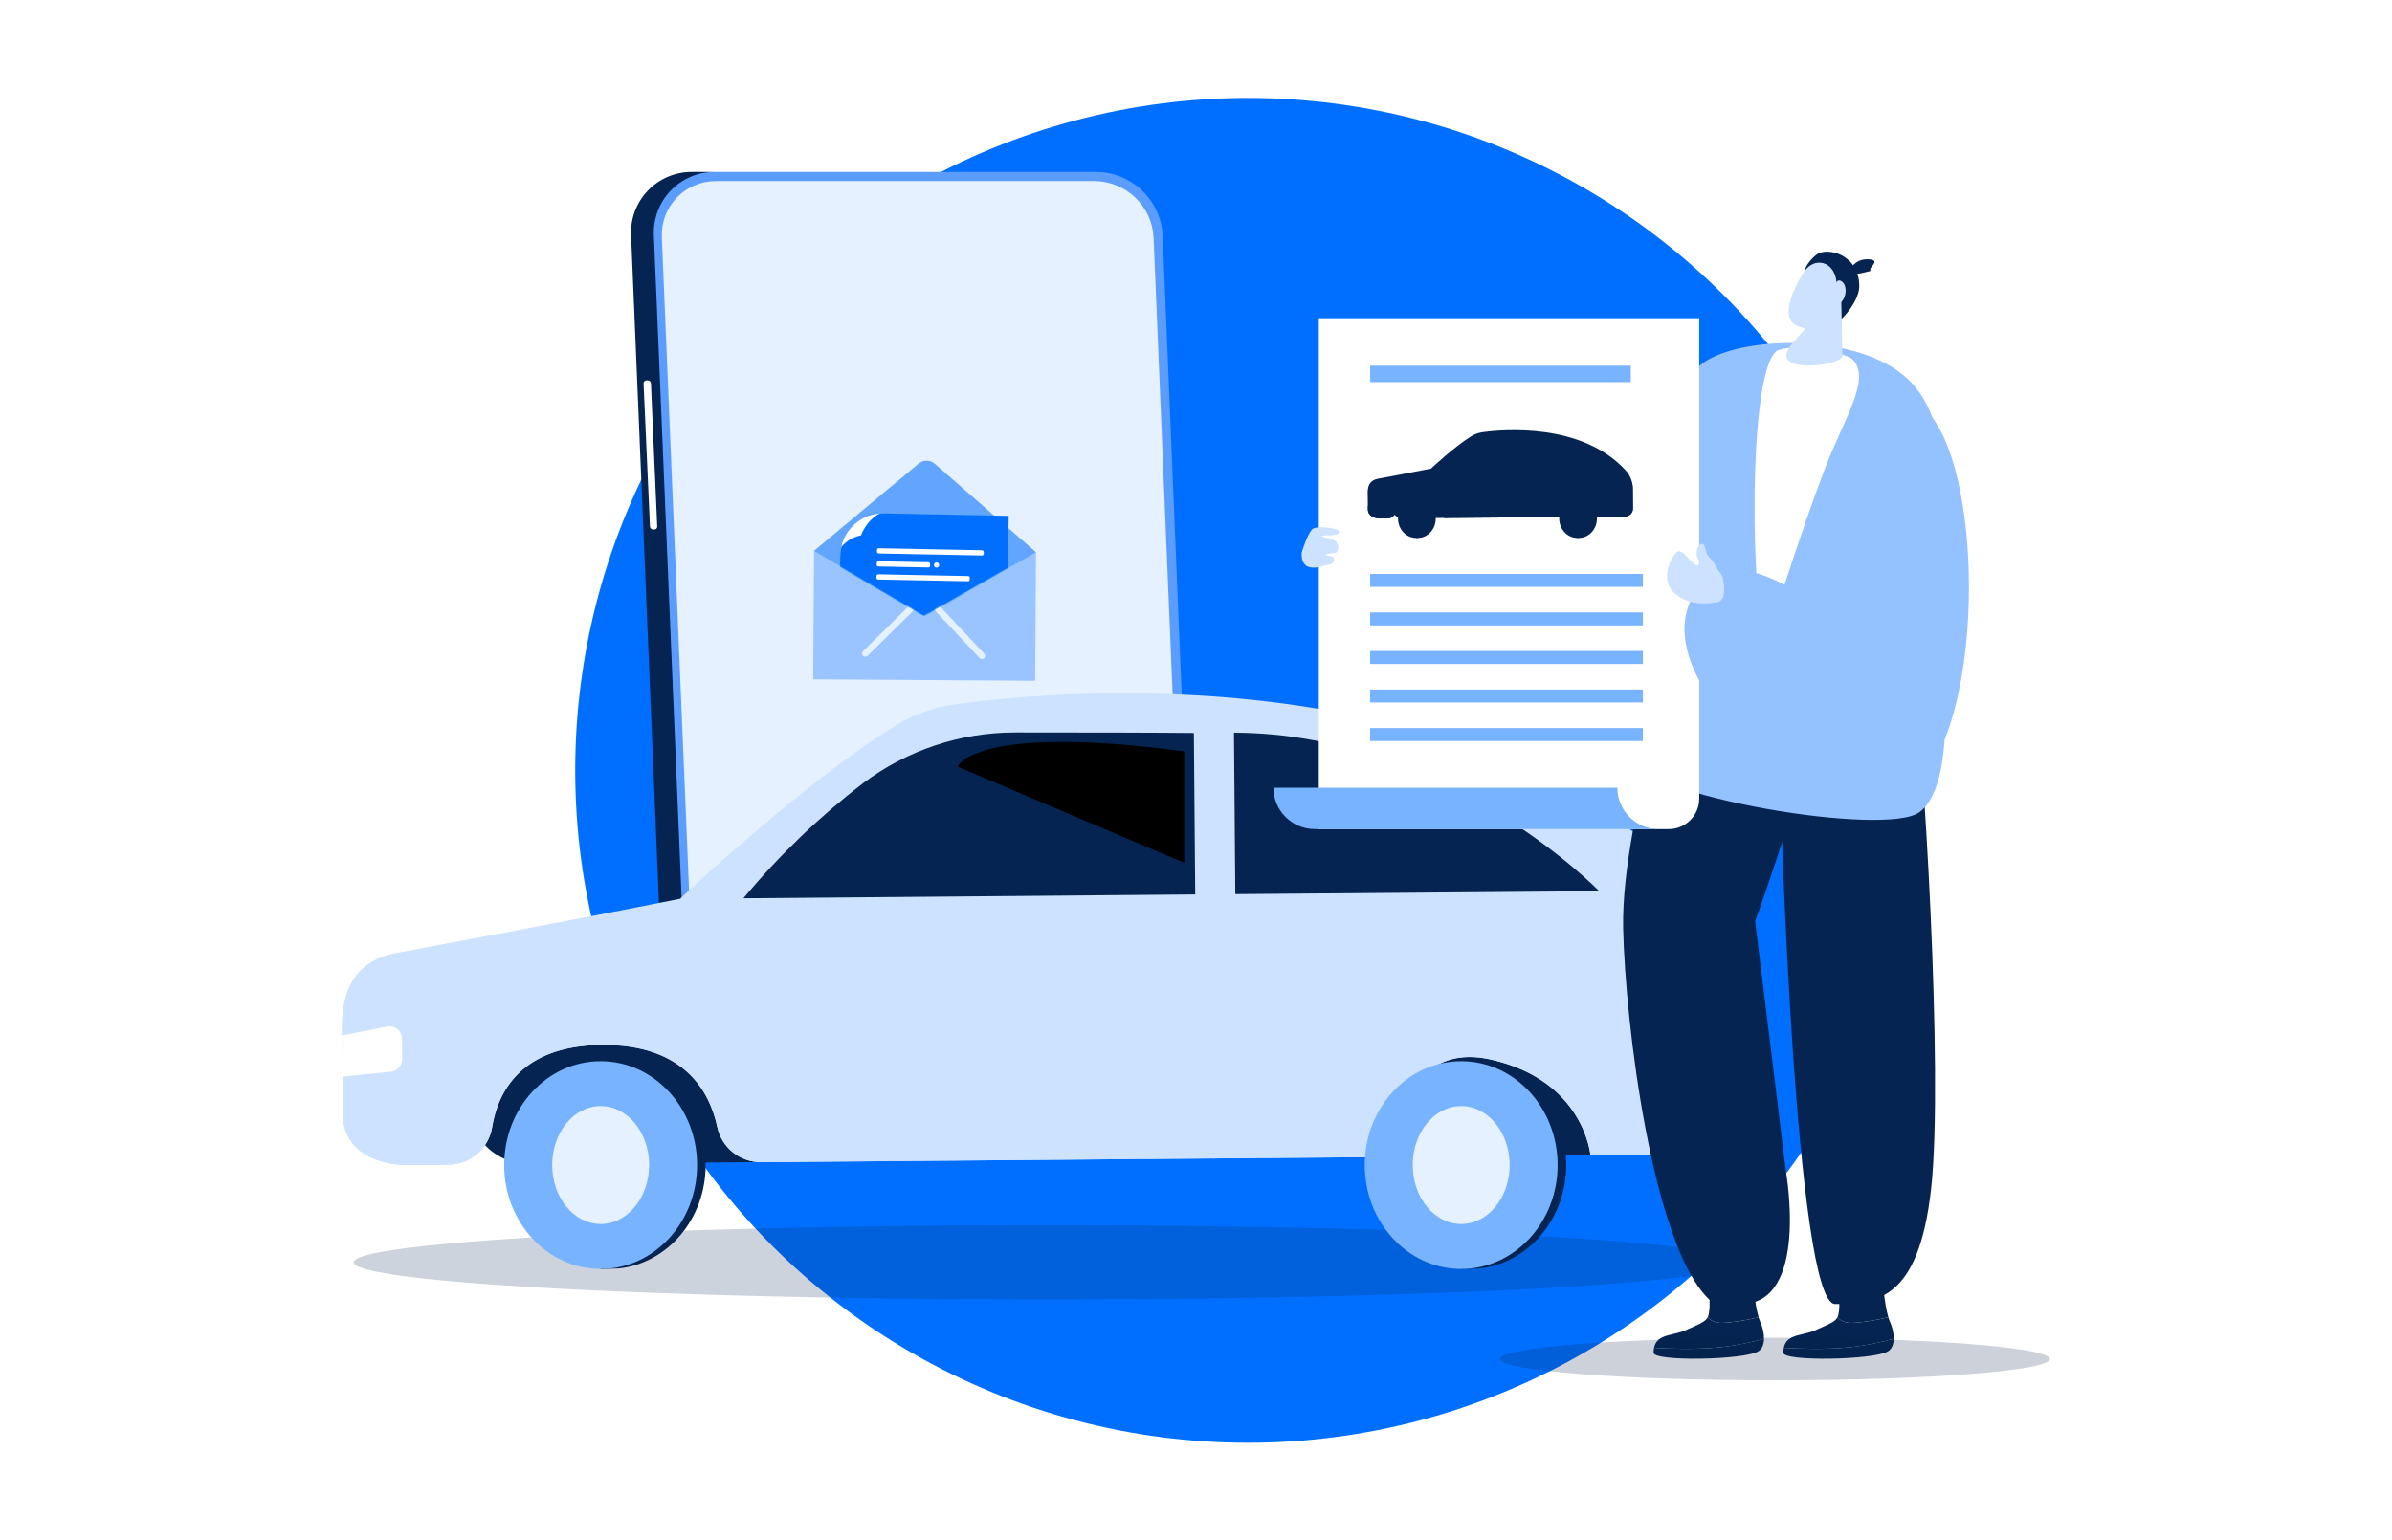 <?xml version="1.0" encoding="UTF-8"?>
<svg xmlns="http://www.w3.org/2000/svg" width="2100" height="1352" viewBox="0 0 2100 1352" fill="none">
  <rect width="2100" height="1352" fill="white"></rect>
  <circle cx="1095.5" cy="676.5" r="590.5" fill="#006FFF"></circle>
  <path d="M607.623 151.003H621.945C652.776 151.003 999.456 176.035 1000.75 206.922L1029.93 911.078C1030.3 918.327 1029.19 925.576 1026.66 932.378C1024.13 939.18 1020.24 945.391 1015.22 950.63C1010.21 955.868 1004.17 960.022 997.495 962.837C990.817 965.652 983.634 967.068 976.389 966.997H641.443C626.484 966.834 612.151 960.955 601.372 950.563C590.592 940.17 584.178 926.047 583.44 911.078L554.082 207.146C553.679 199.878 554.768 192.605 557.284 185.777C559.799 178.948 563.686 172.71 568.705 167.447C573.724 162.184 579.768 158.009 586.462 155.181C593.156 152.352 600.358 150.93 607.623 151.003V151.003Z" fill="#052451"></path>
  <path d="M627.636 151.002H962.722C977.689 151.155 992.032 157.03 1002.82 167.425C1013.6 177.82 1020.01 191.948 1020.74 206.922L1049.93 911.078C1050.3 918.327 1049.19 925.576 1046.66 932.378C1044.13 939.18 1040.23 945.391 1035.22 950.63C1030.2 955.868 1024.17 960.022 1017.49 962.837C1010.81 965.652 1003.62 967.068 996.373 966.997H661.555C646.592 966.833 632.255 960.955 621.472 950.563C610.689 940.17 604.274 926.047 603.535 911.078L574.079 207.145C573.683 199.879 574.777 192.609 577.296 185.784C579.814 178.958 583.703 172.722 588.722 167.461C593.741 162.199 599.783 158.024 606.476 155.194C613.169 152.363 620.371 150.936 627.636 151.002V151.002Z" fill="#5B9DFF"></path>
  <path d="M628.754 159.001H960.942C974.303 159.122 987.111 164.327 996.744 173.549C1006.38 182.771 1012.11 195.312 1012.76 208.605L1041.94 909.082C1042.27 915.547 1041.27 922.011 1039 928.077C1036.73 934.143 1033.24 939.683 1028.75 944.357C1024.25 949.032 1018.84 952.742 1012.86 955.259C1006.87 957.777 1000.43 959.05 993.932 958.999H666.048C651.616 958.878 637.779 953.259 627.376 943.296C616.973 933.332 610.794 919.78 610.108 905.421L581.062 208.605C580.732 202.181 581.724 195.758 583.976 189.73C586.229 183.702 589.695 178.196 594.161 173.551C598.627 168.906 604 165.219 609.949 162.717C615.898 160.215 622.297 158.95 628.754 159.001V159.001Z" fill="#E5F1FF"></path>
  <path d="M573.569 465H574.283C574.649 465.006 575.013 464.942 575.352 464.812C575.691 464.682 575.997 464.489 576.252 464.244C576.506 463.999 576.704 463.707 576.832 463.388C576.96 463.069 577.016 462.729 576.996 462.388L571.475 336.611C571.438 335.907 571.111 335.242 570.562 334.756C570.012 334.27 569.282 333.999 568.524 334H567.715C567.35 334 566.99 334.068 566.654 334.2C566.318 334.332 566.015 334.526 565.762 334.77C565.509 335.014 565.311 335.302 565.18 335.619C565.05 335.935 564.989 336.272 565.002 336.611L570.618 462.388C570.655 463.093 570.982 463.757 571.531 464.243C572.081 464.73 572.811 465 573.569 465V465Z" fill="white"></path>
  <path d="M909.522 484.972L714.672 483.715L713.942 596.588L908.792 597.846L909.522 484.972Z" fill="#99C4FF"></path>
  <path d="M820.76 407.331C816.679 403.763 810.603 403.688 806.432 407.166L714.684 483.731L811.743 540.791L909.523 484.975L820.76 407.331Z" fill="#61A5FF"></path>
  <path d="M761.477 576.065C760.352 577.054 758.641 576.994 757.591 575.93C756.496 574.82 756.496 573.021 757.621 571.912L797.516 532.602C798.626 531.508 800.427 531.508 801.537 532.632C802.632 533.742 802.632 535.541 801.507 536.65L761.612 575.96C761.612 575.96 761.537 576.035 761.492 576.08L761.477 576.065Z" fill="#E5F1FF"></path>
  <path d="M863.94 578.062C862.8 579.067 861.045 578.992 859.994 577.867L821.675 537.029C820.609 535.889 820.655 534.09 821.81 533.026C822.98 531.946 824.751 532.006 825.816 533.161L864.135 573.999C865.201 575.139 865.156 576.938 864 578.002C863.97 578.017 863.955 578.047 863.925 578.062H863.94Z" fill="#E5F1FF"></path>
  <mask id="mask0_9555_1588" style="mask-type:luminance" maskUnits="userSpaceOnUse" x="713" y="404" width="196" height="137">
    <path d="M820.036 407.331C815.955 403.763 809.878 403.688 805.707 407.166L732.549 441.843L713.959 483.731L811.018 540.791L908.798 484.975L891.244 444.946L820.036 407.331Z" fill="white"></path>
  </mask>
  <g mask="url(#mask0_9555_1588)">
    <path d="M777.502 450.898C755.942 450.478 738.132 467.599 737.712 489.143L736.377 557.792L883.489 560.671L885.589 453.012L777.517 450.898H777.502Z" fill="#006FFF"></path>
    <path d="M755.928 470.119C755.928 470.119 760.069 457.615 772.042 451.004C755.553 452.398 742.02 464.497 738.584 480.419C741.735 476.581 747.196 471.903 755.928 470.119Z" fill="white"></path>
    <path d="M771.439 481.447L862.224 483.22C863.034 483.236 863.681 483.908 863.666 484.718L863.633 486.367C863.618 487.176 862.945 487.823 862.135 487.807L771.349 486.033C770.539 486.018 769.892 485.345 769.908 484.536L769.94 482.887C769.956 482.078 770.629 481.431 771.439 481.447Z" fill="white"></path>
    <path d="M771.208 492.88L815.131 493.738C815.941 493.754 816.588 494.427 816.572 495.236L816.54 496.885C816.524 497.694 815.851 498.341 815.041 498.325L771.119 497.467C770.309 497.451 769.661 496.779 769.677 495.969L769.71 494.321C769.725 493.511 770.398 492.864 771.208 492.88Z" fill="white"></path>
    <path d="M849.928 505.868L770.978 504.326C770.166 504.31 769.495 504.955 769.479 505.766L769.447 507.415C769.431 508.226 770.076 508.896 770.888 508.912L849.838 510.455C850.65 510.47 851.321 509.826 851.337 509.014L851.369 507.366C851.385 506.554 850.74 505.884 849.928 505.868Z" fill="white"></path>
    <path d="M824.464 496.708C824.756 495.475 823.991 494.24 822.758 493.949C821.524 493.658 820.287 494.421 819.996 495.654C819.705 496.887 820.469 498.123 821.703 498.414C822.937 498.705 824.173 497.941 824.464 496.708Z" fill="white"></path>
  </g>
  <ellipse opacity="0.2" cx="918.891" cy="1108.52" rx="608.416" ry="32.617" fill="#052451"></ellipse>
  <path d="M464.59 1022.22L672.812 1020.5C672.812 1020.5 653.055 962.806 629.32 937.861C605.585 912.915 553.85 877.063 511.169 889.144C468.489 901.226 414.189 937.965 413.247 955.056C413.174 956.409 412.99 957.753 412.698 959.075C411.106 966.738 411.253 974.659 413.127 982.259C415.001 989.858 418.555 996.944 423.53 1003C428.504 1009.05 434.773 1013.92 441.877 1017.24C448.981 1020.57 456.741 1022.27 464.59 1022.22V1022.22Z" fill="#052451"></path>
  <path d="M1224.22 1015.92L1432.42 1014.19C1432.42 1014.19 1412.69 956.501 1388.93 931.555C1365.17 906.61 1313.51 870.862 1270.83 882.839C1228.15 894.816 1173.82 931.66 1172.91 948.751C1172.81 950.103 1172.62 951.446 1172.33 952.769C1170.74 960.433 1170.89 968.354 1172.76 975.953C1174.64 983.553 1178.19 990.639 1183.16 996.692C1188.14 1002.75 1194.41 1007.61 1201.51 1010.94C1208.62 1014.27 1216.38 1015.97 1224.22 1015.92V1015.92Z" fill="#052451"></path>
  <path d="M351.206 836.255C351.206 836.255 501.989 808.309 597.032 789.287C597.032 789.287 706.626 686.113 786.021 637.344C802.035 627.5 819.931 621.092 838.567 618.531C932.773 605.615 1302.06 571.85 1509.24 796.932C1530.6 820.097 1542.59 850.344 1542.86 881.814L1543.65 976.534C1543.73 986.301 1539.91 995.699 1533.04 1002.66C1526.17 1009.62 1516.81 1013.58 1507.01 1013.66L1396.27 1014.58C1396.27 1014.58 1390.9 948.979 1308.87 930.452C1226.83 911.926 1221.28 1016.01 1221.28 1016.01L819.961 1019.33L668.367 1020.58C659.352 1020.69 650.576 1017.68 643.534 1012.07C636.492 1006.46 631.618 998.583 629.743 989.789C623.279 959.181 601.167 917.014 528.471 917.614C457.11 918.215 437.065 959.155 432.04 989.711C430.6 998.851 425.959 1007.19 418.941 1013.24C411.923 1019.29 402.981 1022.67 393.704 1022.77L355.942 1023.08C355.942 1023.08 301.46 1023.71 301.067 978.412L300.675 929.774C300.413 899.662 291.463 846.118 351.206 836.255Z" fill="#CCE2FF"></path>
  <path d="M652.662 788.836C683.79 751.403 718.994 717.535 757.624 687.854C796.147 658.843 843.121 643.175 891.397 643.235C946.351 643.235 1023.08 643.365 1048.12 643.704L1049.3 785.47L652.662 788.836Z" fill="#052451"></path>
  <path d="M1083.33 643.414L1084.51 785.18L1403.95 782.571C1403.95 782.571 1269.91 644.145 1083.33 643.414Z" fill="#052451"></path>
  <path d="M432.112 989.804C430.671 998.944 426.03 1007.28 419.012 1013.33C411.994 1019.38 403.053 1022.76 393.775 1022.86L356.014 1023.18C356.014 1023.18 301.453 1023.73 301.061 978.427V963.945C309.905 964.206 319.771 964.598 330.762 965.146C408.142 968.981 485.417 886.239 573.212 886.865C661.007 887.491 728.758 942.601 893.069 899.129C1057.38 855.657 1256.81 859.989 1396.08 869.513C1479.61 875.201 1520.22 863.459 1539.38 853.152C1541.66 862.554 1542.86 872.183 1542.96 881.855L1543.75 976.575C1543.82 986.342 1540.01 995.74 1533.14 1002.7C1526.27 1009.67 1516.91 1013.62 1507.11 1013.71L1396.37 1014.62C1396.37 1014.62 1391 949.02 1308.96 930.493C1226.93 911.967 1221.38 1016.05 1221.38 1016.05L820.059 1019.37L668.465 1020.62C659.428 1020.76 650.625 1017.76 643.561 1012.14C636.496 1006.51 631.609 998.62 629.736 989.804C623.273 959.196 601.16 917.029 528.464 917.629C457.181 918.282 437.136 959.222 432.112 989.804Z" fill="#CCE2FF"></path>
  <path d="M352.939 912.298L353.096 930.146C353.116 932.891 352.107 935.544 350.268 937.586C348.429 939.628 345.891 940.911 343.152 941.184L300.785 945.463L300 909.35L339.724 901.522C341.325 901.197 342.979 901.231 344.565 901.622C346.152 902.013 347.631 902.751 348.896 903.782C350.161 904.814 351.18 906.113 351.88 907.586C352.579 909.059 352.941 910.669 352.939 912.298V912.298Z" fill="white"></path>
  <path d="M619.506 1023.14C619.506 975.968 586.272 937.167 543.617 932.418L527.262 931.922V1114.39L543.617 1113.9C586.272 1109.15 619.506 1070.32 619.506 1023.14Z" fill="#052451"></path>
  <path d="M527.322 1114.37C574.09 1114.37 612.003 1073.53 612.003 1023.14C612.003 972.764 574.09 931.922 527.322 931.922C480.554 931.922 442.641 972.764 442.641 1023.14C442.641 1073.53 480.554 1114.37 527.322 1114.37Z" fill="#78B3FF"></path>
  <path d="M527.341 1074.9C550.841 1074.9 569.891 1051.71 569.891 1023.1C569.891 994.494 550.841 971.305 527.341 971.305C503.841 971.305 484.791 994.494 484.791 1023.1C484.791 1051.71 503.841 1074.9 527.341 1074.9Z" fill="#E5F1FF"></path>
  <path d="M1375.03 1023.14C1375.03 975.968 1341.8 937.167 1299.15 932.418L1282.79 931.922V1114.39L1299.15 1113.9C1341.8 1109.15 1375.03 1070.32 1375.03 1023.14Z" fill="#052451"></path>
  <path d="M1282.81 1114.37C1329.58 1114.37 1367.49 1073.53 1367.49 1023.14C1367.49 972.764 1329.58 931.922 1282.81 931.922C1236.04 931.922 1198.13 972.764 1198.13 1023.14C1198.13 1073.53 1236.04 1114.37 1282.81 1114.37Z" fill="#78B3FF"></path>
  <path d="M1282.82 1074.9C1306.32 1074.9 1325.37 1051.71 1325.37 1023.1C1325.37 994.494 1306.32 971.305 1282.82 971.305C1259.32 971.305 1240.27 994.494 1240.27 1023.1C1240.27 1051.71 1259.32 1074.9 1282.82 1074.9Z" fill="#E5F1FF"></path>
  <path style="mix-blend-mode:color-dodge" d="M1039.64 659.83V757.68L840.758 673.32C840.758 673.32 854.156 635.172 1039.64 659.83Z" fill="url(#paint0_linear_9555_1588)"></path>
  <path d="M1066.45 1017.36C1069.33 909.672 1067.05 646.076 1067.03 643.414H1062.66C1062.66 646.023 1064.96 909.568 1062.08 1017.18L1066.45 1017.36Z" fill="#CCE2FF"></path>
  <path d="M1422.94 1014.59C1427.89 958.533 1425.63 902.07 1416.21 846.579C1409.12 804.986 1404.02 782.832 1403.94 782.598H1397.16C1397.5 783.589 1425.5 883.345 1418.6 1014.13L1422.94 1014.59Z" fill="#CCE2FF"></path>
  <path d="M923.581 723.105C928.527 723.653 935.305 724.306 935.305 724.306C933.224 729.204 929.364 733.138 924.497 735.317C920.514 737.118 916.055 737.594 911.779 736.674L923.581 723.105Z" fill="#052451"></path>
  <g clip-path="url(#clip0_9555_1588)">
    <path d="M1492.95 320.449C1492.95 320.449 1370 415.546 1355.5 489.473C1341 563.401 1421.52 585.754 1456.06 550.776C1490.6 515.798 1492.95 320.449 1492.95 320.449Z" fill="#1E1240"></path>
    <path d="M1498.46 1116.91C1498.46 1116.91 1503.47 1148.21 1499.24 1156.86C1501.53 1159.38 1505.34 1161.78 1511.61 1161.71C1518.75 1161.62 1532.32 1159.7 1543.95 1156.81C1540.21 1144.55 1538.81 1122.39 1538.08 1115.4L1498.46 1116.91Z" fill="#052451"></path>
    <path d="M1509.74 1183.17C1488.35 1185.39 1464.14 1184.39 1452.13 1183.64C1451.88 1184.94 1451.72 1186.34 1451.73 1187.98C1451.82 1195.72 1530.36 1194.43 1543.48 1186.81C1546.99 1184.77 1548.58 1180.64 1548.67 1175.72C1538.61 1178.47 1524.77 1181.6 1509.74 1183.17Z" fill="#052451"></path>
    <path d="M1509.74 1183.17C1524.77 1181.62 1538.62 1178.47 1548.68 1175.72C1548.77 1171.05 1547.51 1165.66 1545.27 1160.58C1544.78 1159.49 1544.34 1158.19 1543.92 1156.81C1532.3 1159.72 1518.71 1161.62 1511.58 1161.71C1505.32 1161.78 1501.51 1159.38 1499.21 1156.86C1499.12 1157.06 1499.03 1157.26 1498.92 1157.43C1496.85 1160.82 1490.69 1163.42 1482.22 1167.1C1470.03 1173.55 1454.65 1170.56 1452.14 1183.63C1464.14 1184.37 1488.36 1185.37 1509.74 1183.15V1183.17Z" fill="#052451"></path>
    <path d="M1612.34 1116.91C1612.34 1116.91 1617.35 1148.21 1613.13 1156.86C1615.42 1159.38 1619.23 1161.78 1625.5 1161.71C1632.64 1161.62 1646.21 1159.7 1657.83 1156.81C1654.1 1144.55 1652.7 1122.39 1651.97 1115.4L1612.34 1116.91Z" fill="#052451"></path>
    <path d="M1623.63 1183.17C1602.24 1185.39 1578.03 1184.39 1566.03 1183.64C1565.77 1184.94 1565.61 1186.34 1565.63 1187.98C1565.72 1195.72 1644.25 1194.43 1657.37 1186.81C1660.89 1184.77 1662.47 1180.64 1662.56 1175.72C1652.51 1178.47 1638.66 1181.6 1623.63 1183.17Z" fill="#052451"></path>
    <path d="M1623.64 1183.17C1638.67 1181.62 1652.51 1178.47 1662.57 1175.72C1662.66 1171.05 1661.4 1165.66 1659.16 1160.58C1658.67 1159.49 1658.23 1158.19 1657.81 1156.81C1646.19 1159.72 1632.6 1161.62 1625.48 1161.71C1619.21 1161.78 1615.4 1159.38 1613.11 1156.86C1613.02 1157.06 1612.92 1157.26 1612.82 1157.43C1610.74 1160.82 1604.58 1163.42 1596.11 1167.1C1583.92 1173.55 1568.55 1170.56 1566.03 1183.63C1578.04 1184.37 1602.25 1185.37 1623.64 1183.15V1183.17Z" fill="#052451"></path>
    <path d="M1584.24 238.176C1584.24 238.176 1585.29 231.417 1594.33 223.912C1603.36 216.406 1631.56 222.837 1632.31 250.418C1632.69 264.81 1616.84 280.022 1616.84 280.022C1616.84 280.022 1582.12 254.627 1584.24 238.194V238.176Z" fill="#052451"></path>
    <path d="M1485.98 532.628C1485.98 532.628 1422.87 715.935 1425.02 815.185C1426.82 899.151 1450.69 1092.84 1500.19 1140.86C1505.63 1146.15 1520.3 1145.2 1528.42 1145.2C1588.74 1145.2 1567.92 1028.77 1567.92 1028.77L1540.88 808.882C1540.88 808.882 1628.97 569.628 1594.39 546.2C1559.79 522.791 1485.99 532.61 1485.99 532.61L1485.98 532.628Z" fill="#052451"></path>
    <path d="M1657.37 535.676C1657.37 535.676 1675.33 568.96 1679.12 590.985C1688.2 643.761 1706.52 944.372 1695.35 1044.15C1684.19 1143.93 1646.2 1144.46 1611.21 1145.2C1576.21 1145.95 1562.17 698.305 1562.17 653.617C1562.17 608.929 1566.1 544.111 1566.1 544.111L1657.37 535.676Z" fill="#052451"></path>
    <path d="M1685.2 713.204C1722.73 684.82 1703.55 557.114 1698.83 505.285C1695.95 473.641 1728.43 368.324 1664.82 324.784C1616.72 291.882 1522.04 296.255 1492.95 320.43C1424.94 376.923 1420.33 650.753 1426.67 664.344C1443.36 700.087 1656.11 735.174 1685.2 713.185V713.204Z" fill="#94C1FF"></path>
    <path d="M1562.17 307.079C1594.87 298.771 1625.25 314.566 1625.25 314.566C1644.13 330.707 1619.86 365.576 1602.44 410.81C1580.02 468.998 1559.03 539.555 1551.2 558.683C1537.77 556.352 1532.31 314.675 1562.18 307.097L1562.17 307.079Z" fill="white"></path>
    <path d="M1616.5 263.918L1617.54 313.197C1615.62 319.482 1576.42 326.223 1569.02 315.164C1566.85 311.922 1569.57 306.183 1574.34 300.536L1601.74 270.221L1616.5 263.936V263.918Z" fill="#CCE2FF"></path>
    <path d="M1612.19 246.409L1614.23 273.7C1614.19 282.736 1606.98 290.132 1597.94 290.332C1590.73 290.496 1586.34 289.422 1577.92 286.233C1570.92 283.574 1568.92 275.74 1571.25 266.285C1574.28 254.006 1580.54 243.568 1584.22 238.175C1592.58 225.86 1609.54 228.72 1612.19 246.409Z" fill="#CCE2FF"></path>
    <path d="M1609.02 256.451C1609.76 254.921 1610.27 253.318 1610.67 251.66C1611.44 248.526 1613.32 244.063 1617.4 247.488C1623.34 252.48 1619.67 267.71 1611.62 267.072C1605.65 266.598 1607.14 260.277 1609.02 256.451Z" fill="#CCE2FF"></path>
    <path d="M1625.76 234.481C1625.76 234.481 1629.93 227.139 1640.5 227.685C1651.08 228.232 1642.14 234.189 1641.99 236.12C1641.85 238.051 1643.18 237.76 1639.31 238.652C1635.45 239.545 1622.48 243.863 1625.76 234.481Z" fill="#052451"></path>
    <path d="M1491.78 279.441H1157.8V728.089H1465.06C1479.81 728.089 1491.78 716.12 1491.78 701.364V279.441Z" fill="white"></path>
    <path d="M1419.93 691.797C1419.93 711.836 1436.18 728.087 1456.22 728.087H1154.28C1134.24 728.087 1117.99 711.836 1117.99 691.797H1419.93Z" fill="#78B3FF"></path>
    <path d="M1202.91 321.129H1431.71V335.557H1202.91V321.129Z" fill="#78B3FF"></path>
    <path d="M1202.89 503.98H1442.33V515.367H1202.89V503.98Z" fill="#78B3FF"></path>
    <path d="M1202.89 537.832H1442.33V549.218H1202.89V537.832Z" fill="#78B3FF"></path>
    <path d="M1202.89 571.68H1442.33V583.066H1202.89V571.68Z" fill="#78B3FF"></path>
    <path d="M1202.89 605.523H1442.33V616.91H1202.89V605.523Z" fill="#78B3FF"></path>
    <path d="M1202.89 639.375H1442.33V650.761H1202.89V639.375Z" fill="#78B3FF"></path>
    <path d="M1660.52 350.453C1734.94 332.764 1751.19 587.028 1695.04 673.453C1638.92 759.878 1452.51 618.454 1482.01 533.031C1511.5 447.608 1626.18 556.477 1626.18 556.477C1626.18 556.477 1627.55 358.287 1660.52 350.453Z" fill="#94C1FF"></path>
    <path d="M1505.08 529.129C1505.08 529.129 1484.4 533.574 1470.56 521.405C1458.26 510.602 1464.36 493.404 1471.38 485.534C1477.22 478.958 1483.93 497.157 1492.29 497.103C1500.67 497.048 1510.58 498.214 1512.64 508.47C1514.7 518.727 1514.44 529.639 1505.06 529.129H1505.08Z" fill="#CCE2FF"></path>
    <path d="M1511.85 508.161C1511.85 508.161 1506.33 494.625 1501.03 489.743C1495.72 484.86 1497.89 475.642 1493.3 477.956C1488.71 480.27 1488.56 488.468 1491.22 491.637C1493.88 494.826 1485.23 502.659 1489.86 507.305C1494.49 511.95 1514.45 515.084 1511.85 508.161Z" fill="#CCE2FF"></path>
    <path d="M1142.79 485.156C1142.79 485.156 1148.22 467.285 1152.58 464.37C1156.91 461.455 1176.24 463.459 1175.46 467.412C1174.68 471.365 1163.42 469.398 1160.92 470.673C1158.43 471.948 1170.85 472.222 1173.44 476.084C1176.04 479.946 1174.93 484.901 1172.29 485.502C1169.65 486.104 1164.13 486.213 1164.09 487.342C1164.07 488.454 1170.8 487.506 1171.29 491.004C1171.78 494.502 1168.26 496.105 1166 495.923C1163.75 495.741 1141.79 506.489 1142.78 485.174L1142.79 485.156Z" fill="#CCE2FF"></path>
    <path d="M1231.49 455.147L1270.49 454.824C1270.49 454.824 1266.79 444.019 1262.35 439.347C1257.9 434.674 1248.21 427.96 1240.22 430.222C1232.22 432.485 1222.05 439.366 1221.88 442.567C1221.86 442.82 1221.83 443.072 1221.78 443.32C1221.48 444.755 1221.5 446.239 1221.86 447.662C1222.21 449.085 1222.87 450.412 1223.8 451.546C1224.74 452.68 1225.91 453.591 1227.24 454.214C1228.57 454.837 1230.02 455.156 1231.49 455.147V455.147Z" fill="#052451"></path>
    <path d="M1373.74 453.965L1412.74 453.642C1412.74 453.642 1409.04 442.837 1404.59 438.165C1400.14 433.493 1390.46 426.797 1382.47 429.041C1374.48 431.284 1364.3 438.184 1364.13 441.385C1364.11 441.638 1364.08 441.89 1364.02 442.138C1363.73 443.573 1363.75 445.057 1364.1 446.48C1364.45 447.903 1365.12 449.231 1366.05 450.364C1366.98 451.498 1368.16 452.41 1369.49 453.033C1370.82 453.656 1372.27 453.974 1373.74 453.965V453.965Z" fill="#052451"></path>
    <path d="M1210.25 420.318C1210.25 420.318 1238.49 415.084 1256.29 411.521C1256.29 411.521 1276.82 392.197 1291.69 383.063C1294.69 381.22 1298.04 380.02 1301.53 379.54C1319.17 377.121 1388.34 370.797 1427.14 412.953C1431.14 417.291 1433.39 422.956 1433.44 428.851L1433.58 446.591C1433.6 448.42 1432.88 450.18 1431.6 451.484C1430.31 452.788 1428.56 453.53 1426.72 453.545L1405.98 453.716C1405.98 453.716 1404.98 441.43 1389.61 437.96C1374.25 434.49 1373.21 453.985 1373.21 453.985L1298.04 454.606L1269.65 454.84C1267.96 454.861 1266.32 454.298 1265 453.247C1263.68 452.195 1262.77 450.72 1262.42 449.073C1261.21 443.341 1257.07 435.443 1243.45 435.556C1230.08 435.668 1226.33 443.336 1225.39 449.059C1225.12 450.77 1224.25 452.332 1222.94 453.465C1221.62 454.599 1219.95 455.231 1218.21 455.251L1211.14 455.309C1211.14 455.309 1200.93 455.427 1200.86 446.943L1200.79 437.833C1200.74 432.193 1199.06 422.165 1210.25 420.318Z" fill="#052451"></path>
    <path d="M1225.4 449.078C1225.13 450.79 1224.27 452.351 1222.95 453.484C1221.64 454.618 1219.96 455.251 1218.22 455.27L1211.15 455.329C1211.15 455.329 1200.93 455.431 1200.86 446.947V444.235C1202.52 444.284 1204.36 444.357 1206.42 444.46C1220.91 445.178 1235.39 429.681 1251.83 429.798C1268.27 429.916 1280.96 440.237 1311.74 432.095C1342.51 423.954 1379.86 424.765 1405.95 426.549C1421.59 427.614 1429.2 425.415 1432.79 423.484C1433.21 425.245 1433.44 427.049 1433.46 428.86L1433.6 446.6C1433.62 448.43 1432.9 450.19 1431.62 451.494C1430.33 452.798 1428.58 453.539 1426.74 453.555L1406 453.726C1406 453.726 1405 441.44 1389.63 437.97C1374.27 434.5 1373.23 453.994 1373.23 453.994L1298.06 454.615L1269.67 454.85C1267.98 454.875 1266.33 454.313 1265.01 453.26C1263.68 452.208 1262.77 450.729 1262.42 449.078C1261.21 443.345 1257.07 435.448 1243.45 435.56C1230.1 435.683 1226.35 443.35 1225.4 449.078Z" fill="#052451"></path>
    <path d="M1260.5 455.316C1260.5 446.48 1254.28 439.213 1246.29 438.323L1243.23 438.23V472.406L1246.29 472.313C1254.28 471.424 1260.5 464.152 1260.5 455.316Z" fill="#052451"></path>
    <path d="M1243.22 472.401C1251.98 472.401 1259.08 464.752 1259.08 455.316C1259.08 445.88 1251.98 438.23 1243.22 438.23C1234.46 438.23 1227.36 445.88 1227.36 455.316C1227.36 464.752 1234.46 472.401 1243.22 472.401Z" fill="#052451"></path>
    <path d="M1243.25 465.015C1247.65 465.015 1251.22 460.672 1251.22 455.314C1251.22 449.957 1247.65 445.613 1243.25 445.613C1238.85 445.613 1235.28 449.957 1235.28 455.314C1235.28 460.672 1238.85 465.015 1243.25 465.015Z" fill="#052451"></path>
    <path d="M1402 455.316C1402 446.48 1395.77 439.213 1387.79 438.323L1384.72 438.23V472.406L1387.79 472.313C1395.77 471.424 1402 464.152 1402 455.316Z" fill="#052451"></path>
    <path d="M1384.74 472.401C1393.5 472.401 1400.6 464.752 1400.6 455.316C1400.6 445.88 1393.5 438.23 1384.74 438.23C1375.99 438.23 1368.88 445.88 1368.88 455.316C1368.88 464.752 1375.99 472.401 1384.74 472.401Z" fill="#052451"></path>
    <path d="M1384.74 465.015C1389.15 465.015 1392.71 460.672 1392.71 455.314C1392.71 449.957 1389.15 445.613 1384.74 445.613C1380.34 445.613 1376.78 449.957 1376.78 455.314C1376.78 460.672 1380.34 465.015 1384.74 465.015Z" fill="#052451"></path>
  </g>
  <ellipse opacity="0.2" cx="1558.17" cy="1193.48" rx="241.464" ry="18.667" fill="#092047"></ellipse>
  <defs>
    <linearGradient id="paint0_linear_9555_1588" x1="-1.20515e+06" y1="1299.03" x2="-1.20119e+06" y2="12451.3" gradientUnits="userSpaceOnUse">
      <stop stop-color="#828282"></stop>
      <stop offset="1"></stop>
    </linearGradient>
    <clipPath id="clip0_9555_1588">
      <rect width="610.585" height="972.188" fill="white" transform="matrix(-1 0 0 1 1728.58 221)"></rect>
    </clipPath>
  </defs>
</svg>

